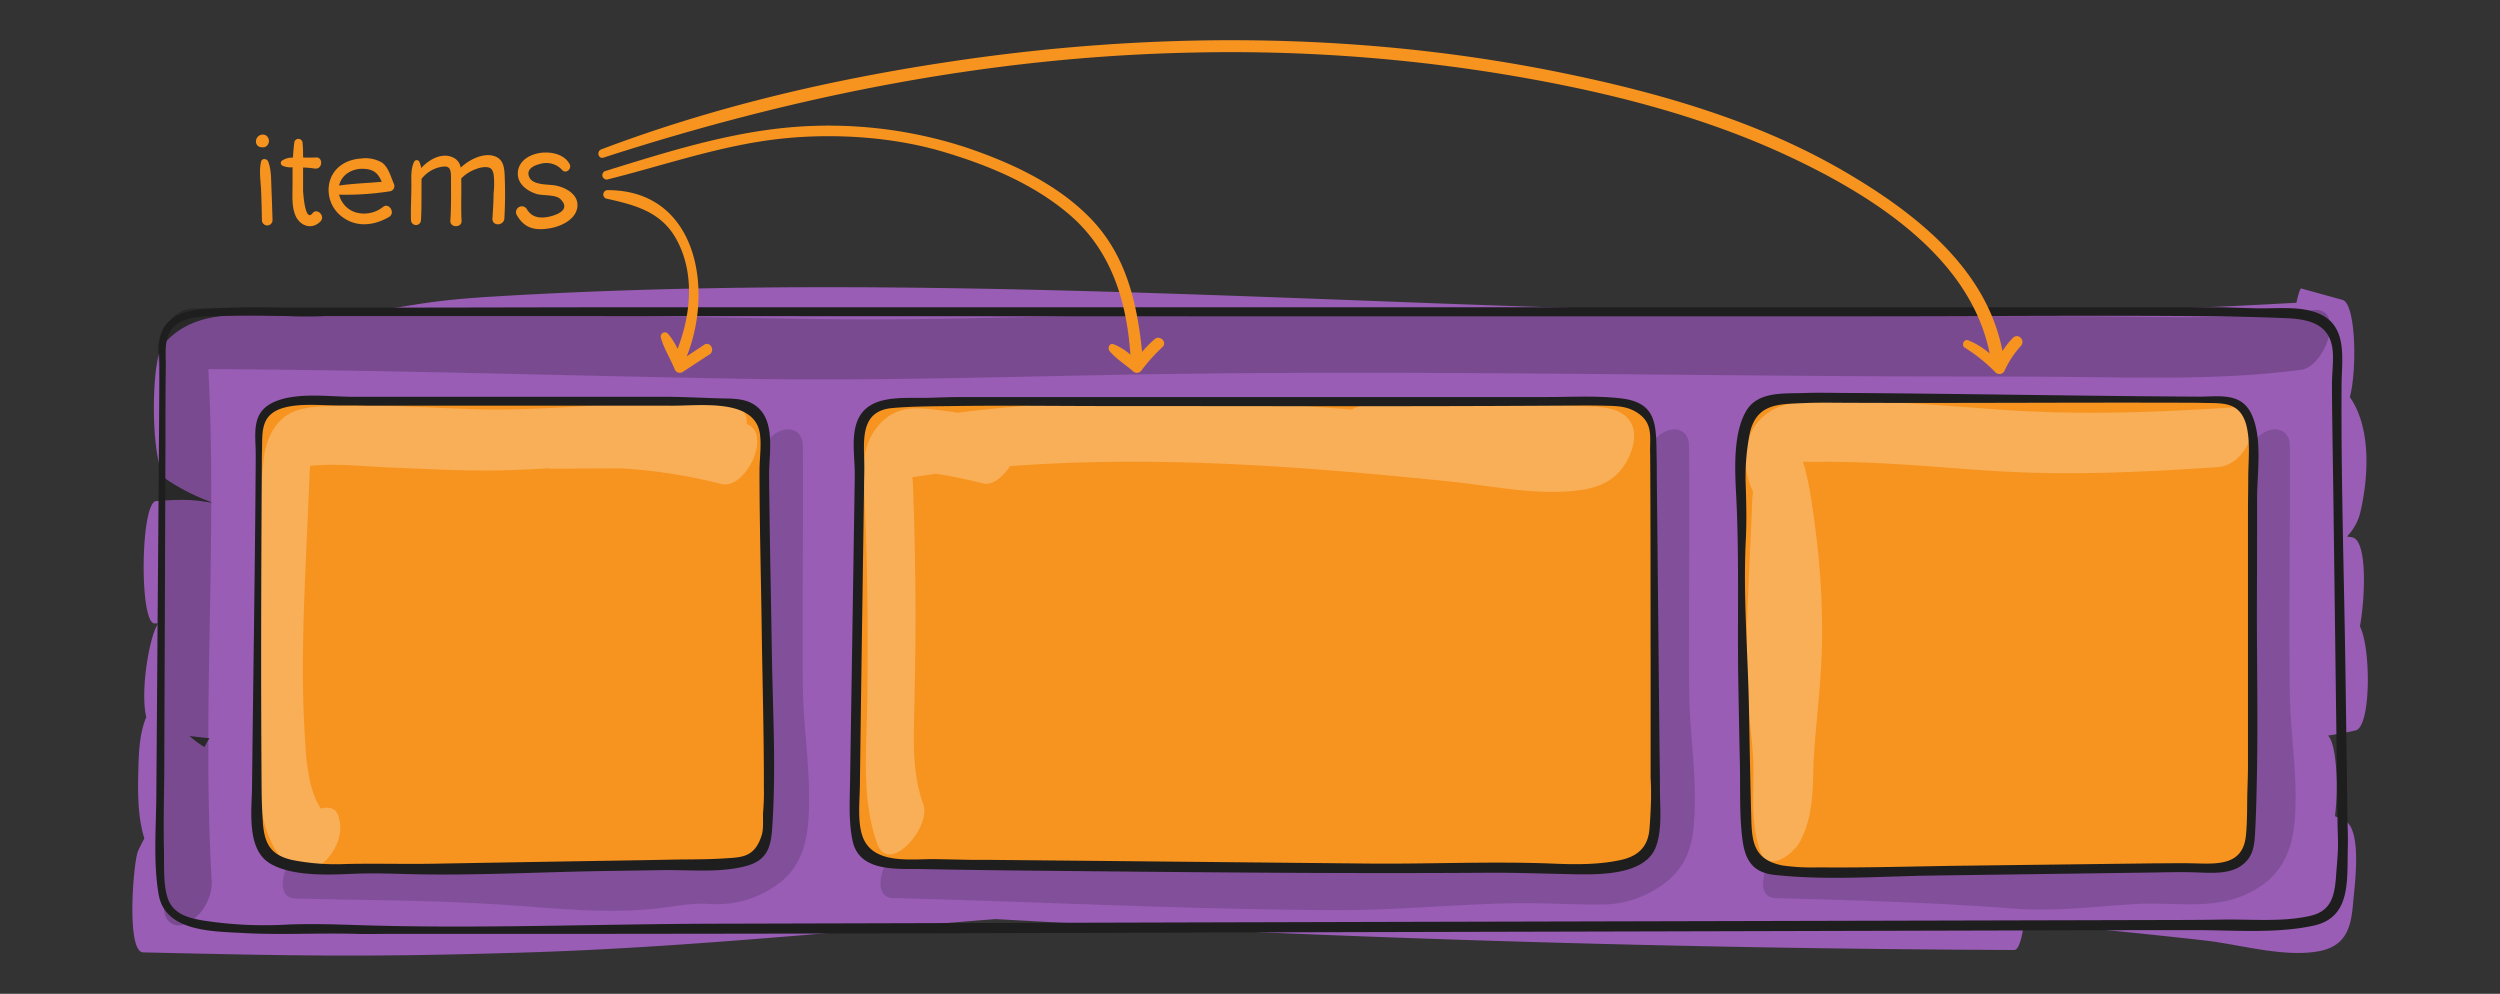 <svg xmlns="http://www.w3.org/2000/svg" viewBox="0 0 566 225"><rect x="0" y="0" width="566" height="225" fill="#333333" stroke="none"/><title>02-items</title><g id="f5310eed-ef69-4366-b1f5-cce8e56923d1" data-name="Layer 10"><path d="M119.1,215.64c35.6-1.1,70.84-4.79,106.3-7.56q115.18,6.51,230.63,7c1,0,1.78-2.65,2.2-6.21q20.52,1.74,41,4.06c8,.91,18.23,4,26.18,2.34,6-1.29,6.93-5.79,7.35-11,.26-3.31,2.18-16.58-2-18.53-.7-.33-1.41-.63-2.12-.95.81-6.5.4-16.22-1.56-18.26,2.1-.31,4.17-.69,6.21-1.16,3.55-.82,3.51-18.69,1-23.53,1.23-6.85,1.68-19.59-1.77-20.19l-1.16-.2a11.62,11.62,0,0,0,3-5.4C536.17,108.44,537,97,532,89.9c1.67-6.17,1.38-21.15-1.65-22L521,65.31c-.23-.07-.65,1.22-1.09,3.23-66.13,3.79-132.19,2.52-198.38,0-70-2.63-140.17-5.65-210.19-1.38-18.8,1.15-18.27,2.71-37,4.32-13.37,1.16-28.84-3.92-37.54,6.76-2.7,3.33-2.85,28,1.09,30.43a47.52,47.52,0,0,0,10.24,5.12c-2.52-.16-4.1-1.06-12.79-.34-3.53.3-3.83,27.47-.39,27.69l.91,0c-1.92,2.29-4.2,15.23-2.74,21.22-1.63,3.83-1.7,8.39-1.81,12.39-.12,4.63-.14,10.26,1.38,15.09a29,29,0,0,0-1.44,2.84c-1.06,2.44-2.73,22.87,1.16,22.94C67.72,216.42,83.77,216.73,119.1,215.64Zm126.27-49.37,14.61,0c0,.12-.05.24-.07.37C255.06,166.56,250.21,166.41,245.37,166.27Zm-197.92.86a16.91,16.91,0,0,0-1.16,2,20,20,0,0,1-3.37-2.51C44.43,166.82,45.94,167,47.45,167.13Z" fill="#995db5"/><path d="M523.5,70.22c-16.28,2.19-33.09,1.5-49.48,1.39-11.34-.07-22.69,0-34-.09-28.34-.11-56.67-.34-85-.5-26.44-.16-52.88-.37-79.32-.14-29.31.26-58.56,1.69-87.89,1.37-48-.53-96-2.42-144.09-2.44-4.43,0-8.31,5.7-8,9.86,3.32,42-1,84.1,1.41,126.08.18,3.25,2.61,4.62,5.51,3.19a10.87,10.87,0,0,0,5.3-9.19c-2.23-38.68,1.26-77.51-.77-116.18,40.38.19,80.74,1.5,121.11,2.19,32.26.56,64.39-.64,96.63-1.09,54.35-.76,108.75.29,163.11.54,12.33.06,24.66,0,37,.1,18.57.12,37.52.87,56-1.6C526.51,83,531.21,69.18,523.5,70.22Z" opacity="0.2"/><path d="M518.41,156.79c-.24-18.61.11-37.23,0-55.85,0-3.3-2.73-4.56-5.51-3.18-3.12,1.54-5.34,5.78-5.31,9.18.14,16.4-.06,32.8,0,49.2,0,8.28.72,16.4,1.24,24.66.14,2.2.23,4.4.18,6.6a25,25,0,0,1-.36,2.64l-.1,0a12.72,12.72,0,0,1-4,1c-3.87.21-7.87-.41-11.78-.28-4.26.13-8.5.5-12.74.89a130,130,0,0,1-24.32-.14c-16.11-1.47-32.37-1.47-48.54-1.89-5.84-.15-11.64,13.56-5.16,13.72,18.05.47,36,1,54,2.37,9.4.71,18.42-.51,27.78-1.05,8.2-.48,16.57,1.35,24.29-2,8-3.43,10.94-9.3,11.51-17.65C520.23,175.59,518.52,166.24,518.41,156.79Z" opacity="0.15"/><path d="M382.85,165.33c-.58-7.2-.46-14.43-.46-21.65,0-14.25.13-28.49,0-42.74,0-3.3-2.72-4.56-5.51-3.18-3.12,1.54-5.33,5.78-5.3,9.18.19,23.66-.9,47.43,1,71,.23,2.83.44,5.66.41,8.5,0,1-.06,2-.12,3a13.79,13.79,0,0,1-3.37,1.46,24.73,24.73,0,0,1-4.3-.07c-7.37-.35-14.77-.15-22.14.05-12.51.33-23.37,1.52-35.19,1.46-14.58-.07-29.15-.66-43.72-1.2-18.92-.7-37.86-1.06-56.79-1.54-5.84-.15-11.64,13.56-5.16,13.72,33.63.85,67.34,2.62,101,2.74,13.1,0,26.19-1.31,39.31-1.57,7.15-.14,14.35.44,21.48.26a23.64,23.64,0,0,0,12.09-4.22c5-3.4,7-8,7.41-13.9C384.06,179.48,383.42,172.51,382.85,165.33Zm-8.23,23.57a1.24,1.24,0,0,1,.27,0Z" opacity="0.15"/><path d="M183.16,179.51c-.08-8.23-1.35-16.4-1.4-24.64-.13-18,.12-35.95,0-53.93,0-3.3-2.72-4.56-5.51-3.18-3.12,1.54-5.33,5.78-5.3,9.18.15,18.3-.17,36.59,0,54.89.1,9.32,1.81,18.62,1.27,27.94a15.57,15.57,0,0,1-3.36,1.18c-2.67.36-5.44-.34-8.16-.16-5.33.34-10.42,1.61-15.83,1.6-7.27,0-14.53-.57-21.78-1-17-1.15-34-1.26-51.06-1.69-5.84-.15-11.64,13.56-5.16,13.72,15.16.39,30.38.39,45.52,1.32,11.84.73,23.9,2.23,35.75,1,4.36-.44,8.14-1.37,12.51-1.08a23.38,23.38,0,0,0,16.14-5C183,194.63,183.23,186.89,183.16,179.51Z" opacity="0.15"/><path d="M58.56,97c.23-2,4.43-6,6.8-6.1,1.51,0,97.18-.71,103.19.72,1.24.3,4.25,4.21,4.45,5.23s.78,89.21.61,92.25c-.08,1.36-2.17,6.55-11,6.42-4.28-.06-90.68,1.06-94.8,1.08-6.08,0-9.26-6.45-9.37-8.93S58.34,99,58.56,97Z" fill="#f7941f"/><path d="M374.39,97c-.22-2-5.19-5.76-6.73-5.81-4.36-.16-160.6-.23-164.79-.1-1.8.06-6.72,2.42-7.25,3.32-1.29,2.15-1.23,4.56-1.16,6.89,0,1.51-.6,84.76-.42,87.8.08,1.36,4.49,6.64,8.08,6.73,4.28.1,150,.85,152.5.92,4.19.12,14.78-1,16-1.67,2.78-1.57,3.76-4.93,3.88-7.41S374.61,99,374.39,97Z" fill="#f7941f"/><path d="M503.83,90.47c2,.22,5.1,3.32,6.11,5.8.25.61.37,92.26-.33,93.77-.53,1.16-2.29,4.86-3.18,5.39-2.16,1.29-104.54,2.38-105.69,1.32-2.1-1.94-5.35-7.1-5.43-10.69-.1-4.28-1.82-81.48-1.07-85.53a37.71,37.71,0,0,1,2.08-6.9c1.56-2.79,4.36-3.12,6.84-3.24S501.85,90.25,503.83,90.47Z" fill="#f7941f"/><path d="M507.22,92.12c-18,1.22-35.76,1.91-53.76.67-9.17-.63-18.34-1.46-27.54-1.76-4.26-.13-8.52-.16-12.77,0-3.56.13-7.74-.15-11,1.37-7.22,3.3-8.37,11.81-5.54,18.28.1.23.19.48.29.72a9.92,9.92,0,0,0-.18,1.6c-.48,13.6-1.49,27.31-1.26,40.93.11,6.94,1.52,13.77,1.54,20.72,0,6.14-.52,12.1,1.49,18,1.75,5.18,7.58.71,9.1-2.23,3.5-6.78,2.6-13.58,3.18-20.94.66-8.44,1.68-16.79,1.75-25.27a180.9,180.9,0,0,0-1.58-24.94c-.5-3.78-1-7.62-1.85-11.35-.26-1.13-.55-2.26-.9-3.37,1.66,0,3.3.06,4.75,0,3.93,0,7.86.09,11.79.27,8.87.42,17.71,1.23,26.57,1.8,17,1.08,33.84.28,50.8-.87,3.52-.24,6.17-3.22,7.33-6.42C510.06,97.59,510.8,91.88,507.22,92.12Z" fill="#fff" opacity="0.25"/><path d="M368.24,94.41c-2.95-2.85-8.51-2.27-12.3-2.53q-7.83-.52-15.67-.7c-10.47-.24-20.93,0-31.38.67a6.86,6.86,0,0,0-2.89.87c-6.45-.51-12.92-1-19.38-1.28-23.3-1.19-46.67-.91-69.81,2-1.32-.21-2.64-.4-4-.56-4.77-.59-9.14-1.12-12.91,2.4s-4.54,8-4.34,12.85c.24,5.94.49,11.88.64,17.82q.4,16.83.13,33.67c-.17,10.48-1.3,21.34,2.28,31.41,2.57,7.24,12.3-3.63,10.41-8.95-2.19-6.15-2.24-12.37-2.09-18.82.16-7.18.31-14.35.33-21.53s-.07-14.52-.25-21.78q-.12-5-.31-9.91c0-.63-.08-1.32-.15-2,1.82-.27,3.63-.54,5.45-.78,3.56.57,7.07,1.31,10.57,2.18,2.07.51,4.43-1.37,6.09-3.9,33.31-2.52,66.87.1,100.08,3.52,9.38,1,19.45,3.19,28.88,1.92,4.35-.59,8-2.13,10.35-6C369.88,101.83,371.16,97.23,368.24,94.41Z" fill="#fff" opacity="0.25"/><path d="M169.06,96c.15-2-.66-3.59-2.95-3.88-19.07-2.38-38.22,1-57.33.56-9.81-.25-19.62-1-29.44-.77-4.19.12-10.06-.37-13.84,1.78-3.59,2-5.34,6.21-5.78,10.11-1.09,9.59-.9,19.5-1.32,29.14s-.78,19.29-.63,28.94c.13,8.27,0,17.39,2.36,25.38,1.68,5.62,6.67,13.82,13,8.16,2.6-2.33,4.52-6.14,3.73-9.69,0-.2-.09-.39-.13-.59-.51-2.25-2.32-2.57-4.06-2.09-1.17-1.42-2.05-4.44-2.31-5.4a49.57,49.57,0,0,1-1.23-9.25c-.55-7.7-.64-15.42-.51-23.13s.49-15.46.83-23.18c.16-3.59.31-7.17.47-10.75.09-2,.17-3.91.26-5.87v0c6.15-.63,13,.18,18.73.4,8.16.31,16.32.79,24.49.62,3.59-.08,7.18-.26,10.77-.46a2.68,2.68,0,0,0,.72.09l15.49-.1a119.87,119.87,0,0,1,23,3.58C168.75,110.89,174.92,98.22,169.06,96Z" fill="#fff" opacity="0.25"/><path d="M174.77,149.32c-.21-13.94-.53-27.88-.65-41.83,0-5.4,1.8-13.55-4.29-16.38-2.19-1-4.94-.85-7.29-.93-3.59-.12-7.19-.29-10.79-.34-1.12,0-2.25,0-3.37,0l-45.12,0H80.12c-5.49,0-13.07-1.15-18.22,1.24s-4,7.24-4,11.84a.74.74,0,0,0,0,.17c-.15,25-.57,50-.84,75-.06,5.48-1.3,14.18,4.09,17.41,5.07,3,13.4,2.56,19.05,2.32,4.48-.19,8.85,0,13.31.1,14.14.31,28.39-.47,42.53-.71L149.8,197c6.14-.12,13.39.7,19.35-1,5.43-1.54,5.5-5.5,5.8-10.51C175.64,173.44,175,161.34,174.77,149.32Zm-2,34.3c-.1,1.6.16,3.94-.32,5.47-1.58,5-4.42,5-8.26,5.24-4.16.29-8.39.21-12.56.3-3.72.08-7.43.14-11.14.2q-21.3.34-42.61.72c-6.54.11-13-.09-19.57.06a50.64,50.64,0,0,1-12.17-.91c-5.07-1.15-6.35-3.93-6.65-8.87q-.23-3.54-.26-7.08c-.19-25.22-.09-50.46.06-75.67a.7.7,0,0,0,0-.14c.23-4.67-.77-9.15,5.23-10.7,3.64-.93,8.07-.46,11.79-.45,2.36,0,4.71,0,7.07.06,5,0,9.93,0,14.89,0l44.17,0c3.09,0,6.18,0,9.27,0,6.44.1,19.32-1.9,20.36,6.56.33,2.68-.12,5.48-.12,8.18,0,11.74.33,23.5.49,35.24.17,12.23.53,24.48.5,36.71C173,180.28,172.9,181.93,172.8,183.62Z" fill="#1e1e1e"/><path d="M375.81,178.75c0-3.2-.06-6.39-.1-9.58q-.3-30.64-.61-61.29c0-1.59,0-3.18-.05-4.77a.74.74,0,0,0,0-.17c-.11-6.77.06-11.78-8-12.74-5.58-.66-11.32-.31-16.93-.31l-16.2,0q-32.72,0-65.43,0H218c-2.5,0-5,.09-7.49.17-6.36.2-15.12-1.18-16.88,6.8-.77,3.54-.05,7.4-.11,11q-.08,5.17-.16,10.33-.45,29.72-.92,59.43c-.07,4.2-.3,8.83.62,12.87,1.59,7.06,10.19,6.16,15.9,6.27q10.26.2,20.49.31c36.22.36,72.42.77,108.62.51,5.53,0,11,.2,16.57.31,5.93.11,17.63.75,20.25-6.15C376.36,187.82,375.82,182.89,375.81,178.75Zm-2,1.6c-.06,2.42-.17,4.89-.37,7.31-.35,4.21-2.7,6.23-6.63,7.07-5.17,1.1-10.51,1-15.75.77-14.06-.53-28.12.17-42.18,0l-60.94-.6-23.43-.22-4.11,0-8.48-.17c-5.56-.1-14.54,1.44-16.73-5.42-1.06-3.31-.56-7.72-.51-11.31l.12-9.4q.21-15.7.44-31.42.19-13.26.38-26.53c0-1.53.07-3.07.06-4.6,0-5.57-1.3-12.75,6.28-13.44,4.59-.42,9.33-.39,13.94-.46,11.62-.17,23.25,0,34.87,0,33.4,0,66.79.12,100.19-.08,4.06,0,8.12-.11,12.19,0,3.08.08,5.5.06,8,1.92,3.23,2.39,2.29,5.66,2.45,9.18a.58.58,0,0,0,0,.14c.1,15.65.07,31.29.1,46.94q0,13.06,0,26.14C373.78,177.55,373.82,179,373.79,180.35Z" fill="#1e1e1e"/><path d="M511,117.22c0-1.42,0-2.84,0-4.26,0-5.81,1.29-13.69-1.24-19.16-2.33-5-7.23-4-11.84-4a.47.47,0,0,0-.17,0c-26.24-.14-52.47-.65-78.71-.83-3.45,0-6.9-.11-10.35,0-4.56.2-10.59-.5-13.31,4-3.19,5.33-2.56,14.08-2.27,20,.68,14,.19,28.39.46,42.49.11,5.8.21,11.6.34,17.39s-.14,11.48.56,17.09c.61,4.83,2.34,7.6,7.3,8.14,11.89,1.3,24.18.3,36.1.14l48-.66c3.55-.05,7.1-.16,10.65-.07,4.2.1,9.57.82,12.47-3,1.31-1.74,1.46-4,1.57-6.09.23-4.11.31-8.24.4-12.36.25-12.65,0-25.33,0-38Q511,127.65,511,117.22ZM509,108.28c0,2.54-.06,5.09-.06,7.63l0,16.91q0,20.18,0,40.34c0,1.87-.06,3.73-.12,5.61-.11,3.43,0,6.92-.34,10.34-.65,7-6.62,6.47-11.94,6.35-2.93-.07-5.86,0-8.79,0l-42.21.52c-11.3.13-22.62.51-33.92.39a46.69,46.69,0,0,1-8-.42c-7.08-1.34-7-6.06-7.16-11.76-.09-3.68-.18-7.35-.25-11-.09-4.21-.16-8.42-.24-12.64-.23-12.63-1.35-25.59-.72-38.21.21-4.07.12-8,0-12.11a50.09,50.09,0,0,1,.91-12.16c1.54-6.84,6.69-6.57,12.52-6.82,3-.13,5.9-.07,8.86-.06,26.75.12,53.49-.12,80.23,0l.14,0c4.67.23,9.16-.77,10.7,5.22C509.52,100.12,509,104.55,509,108.28Z" fill="#1e1e1e"/><path d="M531.47,185.35q-.22-16.95-.47-33.91c-.3-21.35-1-42.74-.87-64.08,0-5.8,1.55-13.42-5-16.31-4.28-1.88-9.84-1.13-14.39-1.25-3-.08-6-.21-9.05-.24-2.29,0-4.58,0-6.87,0H454.67l-146.95,0-160,0c-26.88,0-53.76.13-80.63.07-6.18,0-12.38-.18-18.56.17-3.38.19-7.41.38-10.07,2.75-3.39,3-2.25,7.14-2.37,11.16a1.08,1.08,0,0,0,0,.19c-.1,19.06-.27,38.13-.41,57.2q-.14,19-.28,38c0,7.59-.78,16,.53,23.46,1.48,8.41,12.27,8.29,19,8.67,8.55.49,17.19-.05,25.76.2,2.44.07,4.89,0,7.34,0l42.07,0q74.9-.06,149.8-.33,77.81-.18,155.61-.39l49.35-.13,12.15,0c8.76,0,18.19.83,26.73-1s7.62-10.11,7.8-17.47C531.62,189.82,531.5,187.58,531.47,185.35Zm-2.16,6.76c-.06,2-.27,4-.41,6-.31,4.53-1,8.09-5.74,9.21-6.38,1.5-13.71.75-20.22.88-2.77.05-5.52.07-8.29.08l-36.52.09-140.83.34-156,.42c-26.72.08-53.64,1.18-80.36.31-5.38-.17-10.61-.34-16-.11a90.14,90.14,0,0,1-18.57-.87c-3.42-.55-7.14-1.39-8.39-5.09-1.07-3.19-.78-7.44-.86-10.81-.13-5.66,0-11.34.06-17q.15-37.77.28-75.55c0-5.37,0-10.75.06-16.12a.7.7,0,0,0,0-.14c.17-3.85-.91-8.3,3-10.68,2.65-1.6,6.36-1.42,9.39-1.51,5.59-.16,11.19-.06,16.79,0H78.5q21.9,0,43.8,0l147,.05,154.32,0c25.91,0,51.85-.26,77.76,0,5.49.07,11,.2,16.5.44,5.88.27,10.12,1.87,10.3,8.3.06,2.16-.21,4.33-.22,6.48,0,.58,0,1.15,0,1.72.06,8.62.23,17.24.34,25.86q.46,36,.92,72.11C529.26,188.44,529.36,190.28,529.31,192.11Z" fill="#1e1e1e"/><path d="M61.46,42.84c-.09-2.07,0-4.27-.72-6.22-.27-.73-1.44-.89-1.64,0-.46,2-.12,4.15,0,6.22.1,2.33.16,4.66.2,7a1.2,1.2,0,0,0,2.4,0C61.63,47.5,61.57,45.17,61.46,42.84Z" fill="#f7941f"/><path d="M70.76,48.27c-1.77,2.27-2.13-5-2.14-5.06,0-1.12,0-2.25,0-3.37,0-.64,0-1.27,0-1.91a17.64,17.64,0,0,1,2.54.22c1.93.35,2.08-2.66.34-2.5a27.64,27.64,0,0,1-2.88,0c0-1.09,0-2.18-.12-3.27a.94.94,0,0,0-1.88,0c-.15,1.1-.23,2.2-.3,3.3a4.18,4.18,0,0,0-2.55.74.68.68,0,0,0,.14,1.07,4.42,4.42,0,0,0,2.32.38c0,1.32,0,2.64,0,4,0,2.19-.22,4.85.65,6.9,1.06,2.47,3.8,3.35,5.72,1.31C73.7,48.85,71.75,47,70.76,48.27Z" fill="#f7941f"/><path d="M88.14,43.33a1.21,1.21,0,0,0,1-1.79c-.69-1.6-1.21-3.72-2.7-4.76a7.49,7.49,0,0,0-4.68-.89c-3.46.21-6.46,2.1-7.22,5.63a7.6,7.6,0,0,0,3.55,8c3.15,2,6.89,1.41,10-.41,1.5-.88,0-3.29-1.34-2.29A6.84,6.84,0,0,1,80.27,48a5.62,5.62,0,0,1-3.5-3.93A64.3,64.3,0,0,0,88.14,43.33Zm-5.51-5.09c2.32.18,3.09,1.33,3.8,2.91-3.21.31-6.49.39-9.66.86C77.37,39.37,80,38,82.63,38.24Z" fill="#f7941f"/><path d="M114.26,39.85c-.06-1.54-.19-3.39-1.71-4.23-2.46-1.35-6.07.27-8.25,2.34a3,3,0,0,0-1.2-2c-2.56-1.71-5.78-.07-7.74,2.09a5.64,5.64,0,0,0-.44-1.47.66.66,0,0,0-1.14,0c-.88,1.79-.61,3.83-.65,5.79,0,2.48-.17,5-.08,7.45a1.13,1.13,0,0,0,2.26,0c.15-2.47.1-5,.12-7.45,0-.62,0-1.24,0-1.86a7.29,7.29,0,0,1,4-2.63c2.56-.64,2.67.45,2.68,2.58,0,3.16.06,6.37-.15,9.52-.11,1.63,2.64,1.64,2.54,0-.17-3,0-6.06-.07-9.08V40.4a8.61,8.61,0,0,1,3.31-2.11,6.36,6.36,0,0,1,2-.46c1.29,0,1.67.33,2,1.51a18.72,18.72,0,0,1,0,4.55c0,1.85-.13,3.7-.25,5.55s2.61,1.73,2.7,0A95.88,95.88,0,0,0,114.26,39.85Z" fill="#f7941f"/><path d="M129,37.23c-2.15-4.34-11.75-3.31-11.77,2.08,0,2.45,2.23,4,4.35,4.63,1.36.37,4.23.09,5.28,1.12,2.7,2.63-1.41,3.8-2.87,4.06-1.84.34-3.64.06-4.69-1.74A1.3,1.3,0,0,0,117,48.69c1.73,3,4.06,3.57,7.46,3,2.51-.41,6.05-2,6.27-5,.21-2.76-2.76-4.28-5-4.7-1.6-.3-5.12,0-5.92-1.92s1.32-2.69,2.63-3a4.8,4.8,0,0,1,4.84,1.43c.87.94,2.22-.26,1.7-1.32Z" fill="#f7941f"/><path d="M159.42,78.06l-3.95,2.62c6.19-15.35,2.24-37.77-18.05-37.63a1,1,0,0,0-.26,1.89c6.53,1.45,12.54,2.94,16,9.28,4.17,7.62,3.28,16.92.24,24.77a14.15,14.15,0,0,0-2.22-3.48.94.94,0,0,0-1.56.92c.66,2.43,2.14,4.74,3.1,7.08a1.24,1.24,0,0,0,1.8.73c2.05-1.33,4.09-2.69,6.13-4C162,79.33,160.75,77.18,159.42,78.06Z" fill="#f7941f"/><path d="M261.39,76.8a27.2,27.2,0,0,0-2.82,2.86C257.43,68.56,255,57.9,247,49.55c-7.72-8-18.3-12.83-28.71-16.31a100.39,100.39,0,0,0-39.45-4.41c-14.31,1.26-28.27,5.7-41.92,9.93a1,1,0,0,0,.52,1.89c12.06-3,23.86-7.09,36.2-8.85,12.68-1.81,27.23-1.13,39.55,2.46,10.2,3,20.56,7.24,28.74,14.17,9.66,8.18,13.13,19.67,14,31.87a13,13,0,0,0-3.81-2.36c-1-.34-1.43.9-.9,1.55,1.44,1.76,3.61,3.05,5.32,4.58a1.25,1.25,0,0,0,1.92-.25,39.92,39.92,0,0,1,4.73-5.25C264.34,77.46,262.59,75.75,261.39,76.8Z" fill="#f7941f"/><path d="M455.75,76.48a18,18,0,0,0-2.39,3c-3.59-18.59-19.55-31.06-35-40.2-19.86-11.76-42.52-18.27-65-22.85-45.78-9.33-93.24-9.35-139.33-2.31-26.43,4-52.88,10.21-77.9,19.7-1.14.43-.69,2.25.52,1.86,43.25-14,87.49-22.82,133.06-23.77a382.48,382.48,0,0,1,69,4.63c22.39,3.62,45,9,65.68,18.58,19,8.82,41.67,22.8,46.07,44.92a17.22,17.22,0,0,0-4.87-3c-1-.36-1.63,1.2-.72,1.69a37.25,37.25,0,0,1,6.91,5.57,1.27,1.27,0,0,0,2-.26,21.59,21.59,0,0,1,3.74-5.71C458.64,77.06,456.92,75.31,455.75,76.48Z" fill="#f7941f"/><path d="M60.14,30.61A1.55,1.55,0,0,0,58,32.43a1.24,1.24,0,0,0,1.28.9,1.31,1.31,0,0,0,.85-.11A1.51,1.51,0,0,0,60.14,30.61Z" fill="#f7941f"/></g></svg>